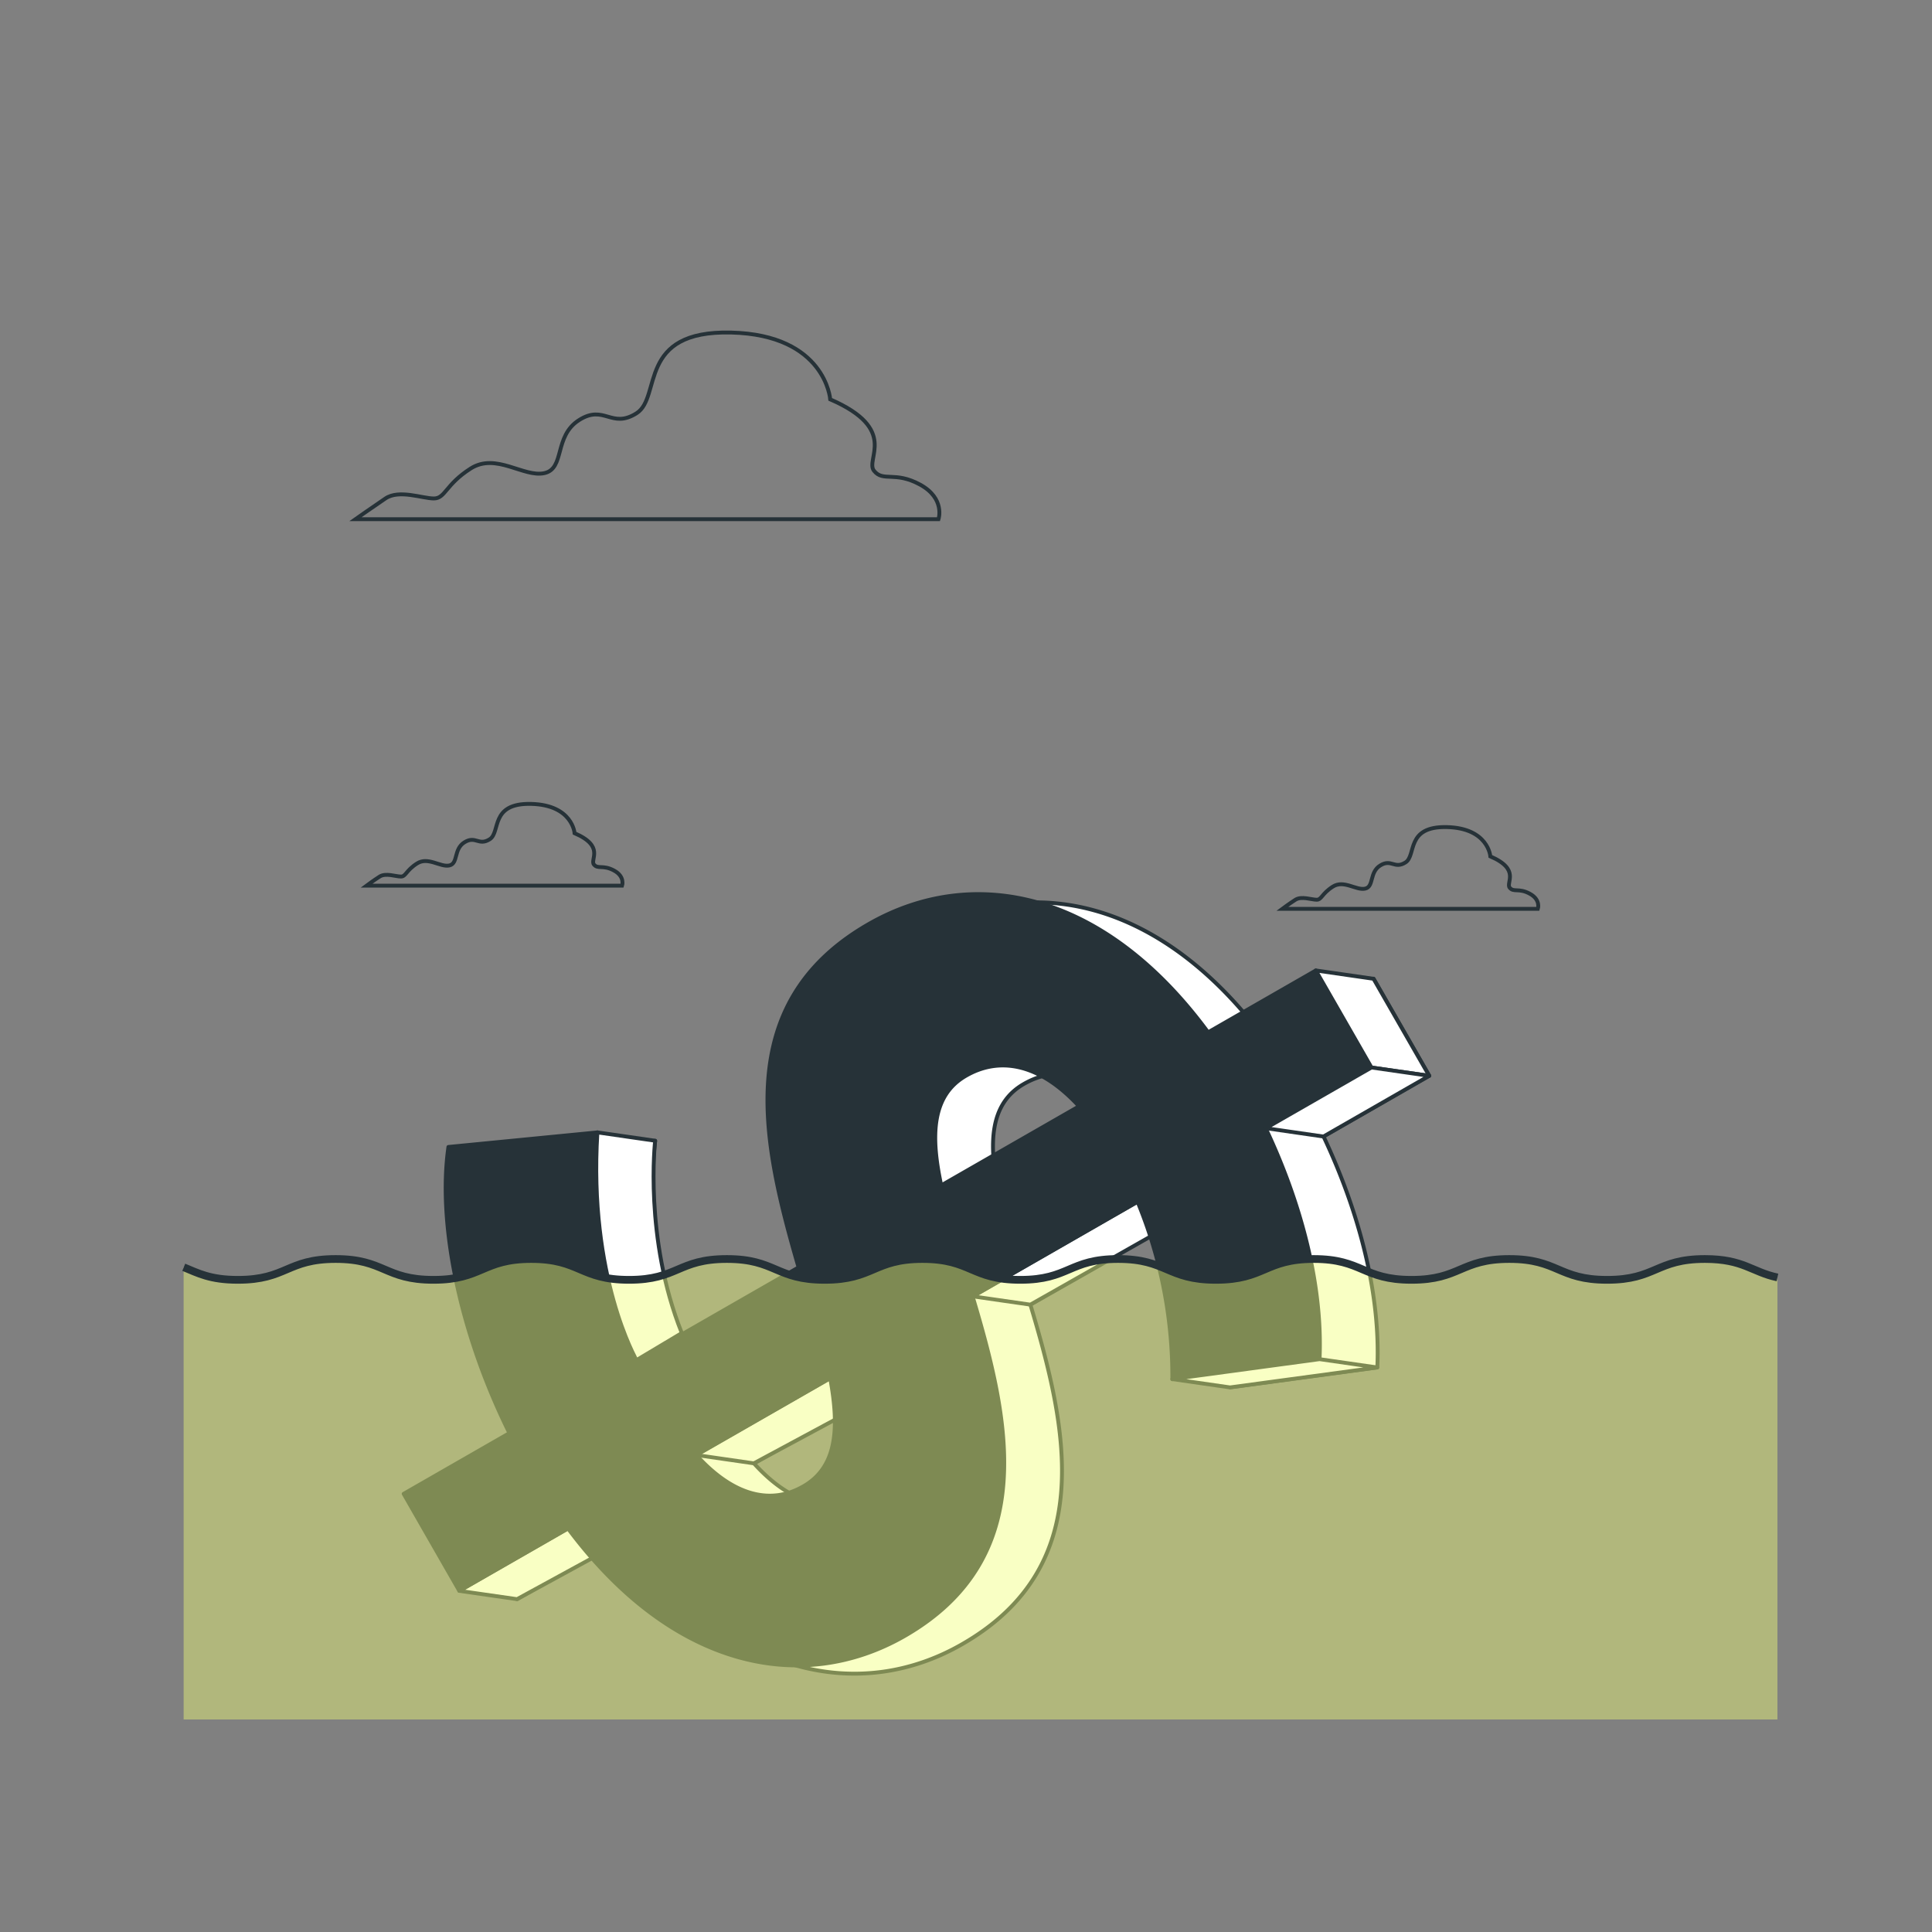 <svg xmlns="http://www.w3.org/2000/svg" viewBox="0 0 500 500"><rect x="0" y="0" width="500" height="500" fill="#808080" stroke="none"/><g id="freepik--Money--inject-98"><path d="M161.93,397.72l-28.12,16.14L119.4,388.75,146.77,373C134,347.32,128.11,319,131,299l38.56-3.76c-2.09,17.88,1.51,39.86,10.12,58.95l41.94-24.07c-9.21-31.76-17.78-68.24,18.13-88.84,26.62-15.27,60.57-9,87.86,28l27.87-16,14.41,25.11-27.37,15.71c9.3,19.7,14.79,40.91,13.93,59.77l-38.1,5.16a118.48,118.48,0,0,0-9-45.91l-42.7,24.49c9.47,31.62,17.75,67.59-17.66,87.91C222.88,440.54,189.33,434.42,161.93,397.72Zm60.86-10.87c8.79-5.05,9.38-15.07,7-28l-34.65,19.89C205.05,389.68,214.75,391.46,222.79,386.85Zm35.74-77.93,35.66-20.46c-10.65-11.58-21-12.67-29.24-7.92C256.16,285.58,255.71,295.86,258.53,308.92Z" style="fill:#fff;stroke:#263238;stroke-linecap:round;stroke-linejoin:round"></path><polygon points="118.86 411.71 133.81 413.86 164.5 397.1 146.99 395.57 118.86 411.71" style="fill:#fff;stroke:#263238;stroke-linecap:round;stroke-linejoin:round"></polygon><polygon points="195.09 378.71 180.14 376.55 214.8 356.67 227.54 361.25 195.09 378.71" style="fill:#fff;stroke:#263238;stroke-linecap:round;stroke-linejoin:round"></polygon><polygon points="251.72 335.49 266.66 337.64 305.78 315.45 299.27 307.23 294.41 310.99 251.72 335.49" style="fill:#fff;stroke:#263238;stroke-linecap:round;stroke-linejoin:round"></polygon><path d="M147,395.57l-28.13,16.14-14.4-25.11,27.37-15.71c-12.76-25.73-18.66-54.05-15.79-74.06l38.57-3.77c-2.09,17.89,1.5,39.86,10.12,59L206.67,328c-9.21-31.76-17.79-68.24,18.13-88.84,26.62-15.28,60.57-9.05,87.86,28l27.87-16,14.41,25.12L327.57,292c9.3,19.7,14.79,40.92,13.93,59.78l-38.1,5.16a118.35,118.35,0,0,0-9-45.92l-42.69,24.5c9.46,31.62,17.75,67.59-17.66,87.91C207.94,438.38,174.39,432.26,147,395.57Zm60.86-10.88c8.79-5,9.38-15.06,7-28l-34.66,19.88C190.11,387.53,199.81,389.31,207.85,384.69Zm35.74-77.92,35.66-20.46c-10.65-11.58-21-12.68-29.25-7.92C241.21,283.43,240.77,293.7,243.59,306.77Z" style="fill:#263238;stroke:#263238;stroke-linecap:round;stroke-linejoin:round"></path><polygon points="340.53 251.15 355.47 253.31 369.88 278.42 354.94 276.27 340.53 251.15" style="fill:#fff;stroke:#263238;stroke-linecap:round;stroke-linejoin:round"></polygon><polygon points="342.51 294.13 327.57 291.97 354.94 276.27 369.88 278.42 342.51 294.13" style="fill:#fff;stroke:#263238;stroke-linecap:round;stroke-linejoin:round"></polygon><polygon points="303.4 356.91 318.34 359.06 356.44 353.9 341.5 351.75 303.4 356.91" style="fill:#fff;stroke:#263238;stroke-linecap:round;stroke-linejoin:round"></polygon><path d="M154.61,293.06l14.94,2.16s-2.93,25.28,6.9,49.77l-11.72,7S152.26,330.57,154.61,293.06Z" style="fill:#fff;stroke:#263238;stroke-linecap:round;stroke-linejoin:round"></path></g><g id="freepik--Clouds--inject-98"><path d="M158.92,225.3c-2.87-1.57-4.18-.27-5.22-1.57s2.87-4.71-5-8.1c0,0-.52-7.32-11.24-7.58s-7.84,7.31-10.71,9.14-3.66-1-6.54.79-1.57,5.49-3.92,6-5.49-2.35-8.36-.52-2.87,3.39-4.18,3.39-3.92-1-5.49,0-3.4,2.36-3.4,2.36H161S161.8,226.86,158.92,225.3Z" style="fill:none;stroke:#263238;stroke-miterlimit:10"></path><path d="M395.92,231.3c-2.87-1.57-4.18-.27-5.22-1.57s2.87-4.71-5-8.1c0,0-.52-7.32-11.24-7.58s-7.84,7.31-10.71,9.14-3.66-1-6.54.79-1.57,5.49-3.92,6-5.49-2.35-8.36-.52-2.88,3.39-4.18,3.39-3.92-1-5.49,0-3.4,2.36-3.4,2.36H398S398.8,232.86,395.92,231.3Z" style="fill:none;stroke:#263238;stroke-miterlimit:10"></path><path d="M238.12,125.42c-6.56-3.58-9.55-.6-11.93-3.58s6.56-10.74-11.33-18.49c0,0-1.2-16.7-25.65-17.29s-17.89,16.69-24.45,20.87-8.35-2.39-14.91,1.79-3.58,12.52-8.95,13.72-12.52-5.37-19.08-1.2-6.56,7.76-9.54,7.76-9-2.39-12.53,0S92,134.36,92,134.36H242.89S244.68,129,238.12,125.42Z" style="fill:none;stroke:#263238;stroke-miterlimit:10"></path></g><g id="freepik--Water--inject-98"><g style="opacity:0.43"><path d="M460,445V330.6c-6.67-1.42-8.78-4.77-18.77-4.77-12.65,0-12.65,5.39-25.31,5.39s-12.65-5.39-25.31-5.39-12.66,5.39-25.31,5.39-12.66-5.39-25.31-5.39-12.66,5.39-25.31,5.39-12.66-5.39-25.32-5.39-12.65,5.39-25.31,5.39-12.66-5.39-25.31-5.39-12.66,5.39-25.31,5.39-12.66-5.39-25.32-5.39-12.65,5.39-25.31,5.39-12.66-5.39-25.31-5.39-12.66,5.39-25.31,5.39-12.66-5.39-25.31-5.39-12.66,5.39-25.31,5.39c-7.2,0-10.31-1.75-14-3.25V445Z" style="fill:#F2FF77"></path><path d="M460,445V330.6c-6.67-1.42-8.78-4.77-18.77-4.77-12.65,0-12.65,5.39-25.31,5.39s-12.65-5.39-25.31-5.39-12.66,5.39-25.31,5.39-12.66-5.39-25.31-5.39-12.66,5.39-25.31,5.39-12.66-5.39-25.32-5.39-12.65,5.39-25.31,5.39-12.66-5.39-25.31-5.39-12.66,5.39-25.31,5.39-12.66-5.39-25.32-5.39-12.65,5.39-25.31,5.39-12.66-5.39-25.31-5.39-12.66,5.39-25.31,5.39-12.66-5.39-25.31-5.39-12.66,5.39-25.31,5.39c-7.2,0-10.31-1.75-14-3.25V445Z" style="fill:#F2FF77"></path></g><path d="M460,330.6c-6.67-1.42-8.78-4.77-18.77-4.77-12.65,0-12.65,5.39-25.31,5.39s-12.65-5.39-25.31-5.39-12.66,5.39-25.31,5.39-12.66-5.39-25.31-5.39-12.66,5.39-25.31,5.39-12.66-5.39-25.32-5.39-12.65,5.39-25.31,5.39-12.66-5.39-25.31-5.39-12.66,5.39-25.31,5.39-12.66-5.39-25.32-5.39-12.65,5.39-25.31,5.39-12.66-5.39-25.31-5.39-12.66,5.39-25.31,5.39-12.66-5.39-25.31-5.39-12.66,5.39-25.31,5.39c-7.2,0-10.31-1.75-14-3.25" style="fill:none;stroke:#263238;stroke-miterlimit:10;stroke-width:2px"></path></g></svg>